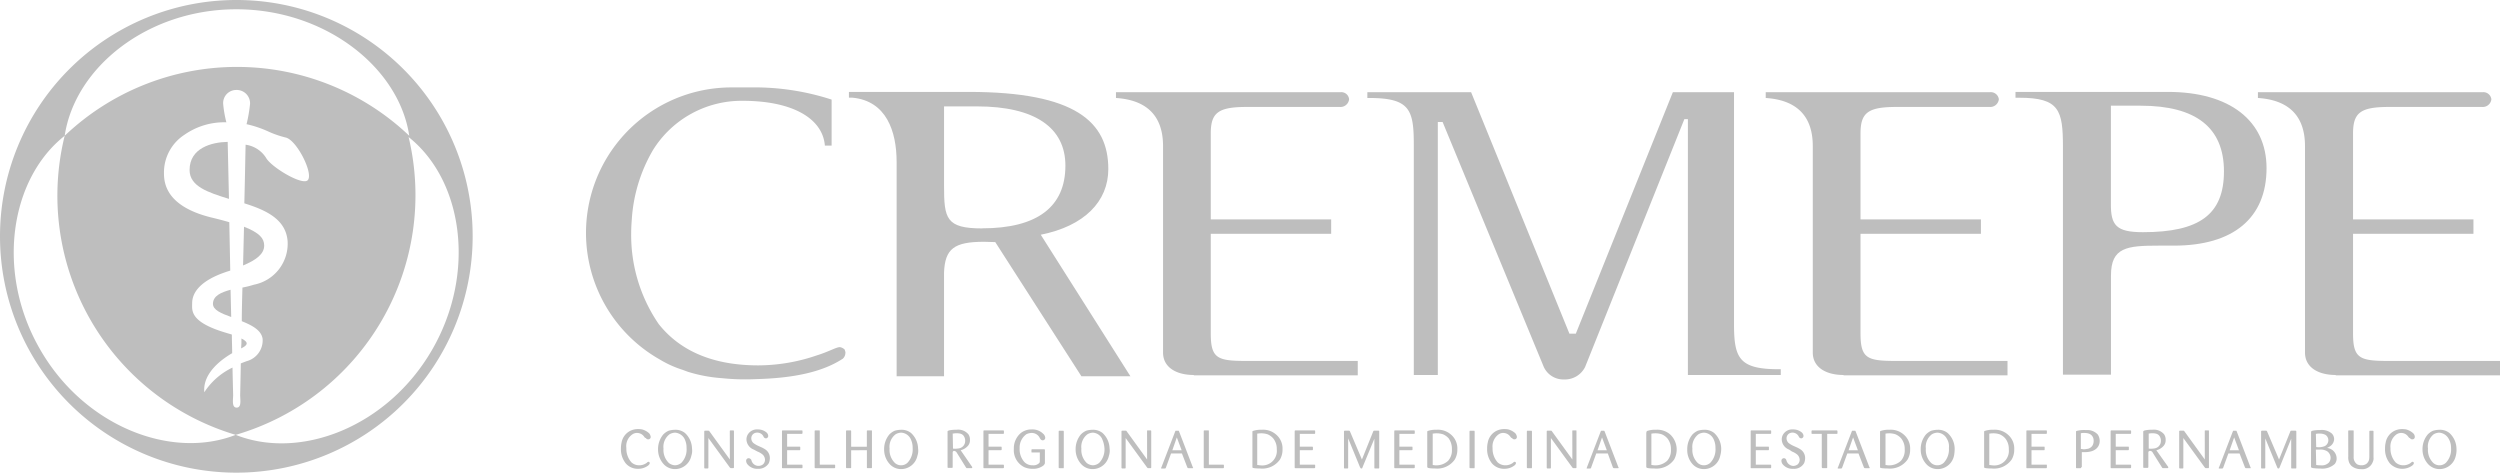 <svg id="Grupo_715" data-name="Grupo 715" xmlns="http://www.w3.org/2000/svg" width="183.421" height="34.678" viewBox="0 0 183.421 34.678">
  <g id="Grupo_14" data-name="Grupo 14">
    <g id="Grupo_13" data-name="Grupo 13">
      <path id="Caminho_6" data-name="Caminho 6" d="M59.2,46.368c0,1.2,1.363,1.645,2.89,2.115-.047-1.809-.07-3.336-.094-4.182C60.821,44.323,59.2,44.746,59.2,46.368Z" transform="translate(-45.291 -33.892)" fill="#bebebe"/>
      <path id="Caminho_7" data-name="Caminho 7" d="M77.451,72.186c0-.54-.352-.94-1.48-1.386-.023.916-.047,1.88-.07,2.843C76.863,73.243,77.451,72.8,77.451,72.186Z" transform="translate(-58.068 -54.166)" fill="#bebebe"/>
      <path id="Caminho_8" data-name="Caminho 8" d="M75.323,105.7c0,.258,0,.493-.023.728C75.676,106.24,75.981,106.029,75.323,105.7Z" transform="translate(-57.609 -80.866)" fill="#bebebe"/>
      <path id="Caminho_9" data-name="Caminho 9" d="M66.5,91.534c0,.446.611.7,1.339.963-.023-.634-.023-1.316-.047-2C67.087,90.688,66.5,90.946,66.5,91.534Z" transform="translate(-50.876 -69.238)" fill="#bebebe"/>
      <path id="Caminho_10" data-name="Caminho 10" d="M17.339,0A17.339,17.339,0,1,0,34.678,17.339,17.326,17.326,0,0,0,17.339,0Zm0,.681c6.508,0,11.935,4.252,12.687,9.28a18.34,18.34,0,0,0-25.28,0C5.5,4.934,10.831.681,17.339.681ZM21.1,17.668a3.067,3.067,0,0,1-2.467,3.219,7.409,7.409,0,0,1-.846.211c-.023.846-.047,1.692-.047,2.467.752.305,1.433.658,1.527,1.292A1.577,1.577,0,0,1,18.091,26.5c-.117.047-.258.094-.423.164-.023,1.363-.047,2.255-.047,2.326,0,.329.117.916-.258.916s-.258-.587-.258-.916c0-.07-.023-.846-.047-2.021a5.062,5.062,0,0,0-2.068,1.809c-.141-1.5,1.48-2.537,2.044-2.866,0-.423-.023-.869-.023-1.363-.117-.047-.235-.07-.376-.117-2.749-.8-2.537-1.668-2.537-2.185,0-.869.728-1.692,2.443-2.279.117-.047.235-.07.352-.117-.023-1.2-.047-2.42-.07-3.548q-.6-.176-1.339-.352c-3.407-.846-3.454-2.631-3.454-3.289a3.3,3.3,0,0,1,1.5-2.772,5.091,5.091,0,0,1,3.078-.916,8.3,8.3,0,0,1-.235-1.363.96.96,0,0,1,.94-1.01.981.981,0,0,1,1.034,1.01,10.638,10.638,0,0,1-.258,1.5,8.05,8.05,0,0,1,1.5.493A7.264,7.264,0,0,0,21,10.1c.822.258,2.021,2.678,1.574,3.125-.4.4-2.678-.963-3.054-1.645a2.115,2.115,0,0,0-1.5-.963c-.023.916-.047,2.49-.094,4.3C19.5,15.412,20.957,16.07,21.1,17.668ZM17.292,31.905c-4.746,1.856-11.16-.658-14.379-6.32C-.329,19.923.752,13.11,4.746,9.962A18.309,18.309,0,0,0,17.292,31.905a18.318,18.318,0,0,0,12.687-21.85c3.994,3.172,4.981,9.985,1.715,15.624S22.038,33.785,17.292,31.905Z" fill="#bebebe"/>
    </g>
  </g>
  <g id="Grupo_15" data-name="Grupo 15" transform="translate(42.995 6.414)">
    <path id="Caminho_11" data-name="Caminho 11" d="M195.662,134.634a.937.937,0,0,0-.071-.094.624.624,0,0,0-.493-.258.582.582,0,0,0-.376.117,1.039,1.039,0,0,0-.423.987,1.5,1.5,0,0,0,.376,1.057.843.843,0,0,0,.564.212.921.921,0,0,0,.564-.188l.024-.024a.164.164,0,0,1,.094-.047.1.1,0,0,1,.094.094c0,.047-.024.094-.094.164a1.2,1.2,0,0,1-.752.258,1.158,1.158,0,0,1-.916-.4,1.641,1.641,0,0,1-.352-1.081,1.876,1.876,0,0,1,.047-.446,1.19,1.19,0,0,1,.775-.916,1.277,1.277,0,0,1,.446-.071,1.6,1.6,0,0,1,.282.024,1.259,1.259,0,0,1,.517.282.519.519,0,0,1,.117.258.173.173,0,0,1-.188.188.179.179,0,0,1-.164-.094Z" transform="translate(-191.339 -108.931)" fill="#bebebe"/>
    <path id="Caminho_12" data-name="Caminho 12" d="M207.943,136.1a1.226,1.226,0,0,1-1.175.987,1.123,1.123,0,0,1-.846-.352,1.588,1.588,0,0,1-.423-1.1,1.676,1.676,0,0,1,.376-1.081,1.242,1.242,0,0,1,.4-.282,1.8,1.8,0,0,1,.47-.07,1.107,1.107,0,0,1,.728.235,1.588,1.588,0,0,1,.517,1.128,1.182,1.182,0,0,1-.047.54m-.517-1.269a.859.859,0,0,0-.681-.423.881.881,0,0,0-.4.117,1.156,1.156,0,0,0-.446,1.057,1.323,1.323,0,0,0,.4,1.057.791.791,0,0,0,.446.164.746.746,0,0,0,.47-.188,1.414,1.414,0,0,0,.376-1.081,1.435,1.435,0,0,0-.164-.7" transform="translate(-200.214 -109.084)" fill="#bebebe"/>
    <path id="Caminho_13" data-name="Caminho 13" d="M221.78,134.47c0-.07,0-.07.07-.07h.165c.047,0,.07,0,.07.07V137.1c0,.07-.023.07-.07.07H221.9c-.07,0-.07,0-.117-.047l-1.574-2.162v2.162c0,.047,0,.07-.07.07h-.164c-.07,0-.07-.023-.07-.07v-2.631c0-.047,0-.07.07-.07h.235c.047,0,.047,0,.094.07l1.48,2.044Z" transform="translate(-211.231 -109.237)" fill="#bebebe"/>
    <path id="Caminho_14" data-name="Caminho 14" d="M233.564,135.58a.824.824,0,0,1-.54-.728.732.732,0,0,1,.071-.329.78.78,0,0,1,.752-.423,1.006,1.006,0,0,1,.493.117,1.379,1.379,0,0,1,.141.094.371.371,0,0,1,.141.258.182.182,0,0,1-.164.188.219.219,0,0,1-.164-.094l-.023-.047a.5.5,0,0,0-.446-.282.529.529,0,0,0-.164.023.41.41,0,0,0-.282.4.478.478,0,0,0,.141.329,1.767,1.767,0,0,0,.4.235l.211.094a2.119,2.119,0,0,1,.258.141.756.756,0,0,1,.352.658,1.012,1.012,0,0,1-.07.352.875.875,0,0,1-.8.423.929.929,0,0,1-.752-.305A.433.433,0,0,1,233,136.4a.185.185,0,0,1,.188-.188.244.244,0,0,1,.188.117l.023.071a.535.535,0,0,0,.846.258.478.478,0,0,0,.141-.329.55.55,0,0,0-.164-.376,1.376,1.376,0,0,0-.4-.235Z" transform="translate(-221.253 -109.008)" fill="#bebebe"/>
    <path id="Caminho_15" data-name="Caminho 15" d="M244.576,136.914h1.057c.047,0,.071,0,.071.07v.117c0,.071-.023.071-.071.071H244.27c-.071,0-.071,0-.071-.071v-2.608c0-.071,0-.094.071-.094h1.363c.047,0,.071,0,.071.07v.117a.062.062,0,0,1-.071.07h-1.057v.94h.893c.024,0,.071-.023.071.071v.117c0,.07-.024.07-.071.07h-.893Z" transform="translate(-229.821 -109.237)" fill="#bebebe"/>
    <path id="Caminho_16" data-name="Caminho 16" d="M255.833,136.914c.07,0,.07.023.07.07v.117c0,.071-.023.071-.07.071h-1.363a.062.062,0,0,1-.071-.071v-2.631c0-.047,0-.07.071-.07h.235c.07,0,.07,0,.07.07v2.443Z" transform="translate(-237.625 -109.237)" fill="#bebebe"/>
    <path id="Caminho_17" data-name="Caminho 17" d="M264.576,135.857V137.1c0,.071,0,.071-.071.071h-.235c-.023,0-.07,0-.07-.071v-2.631a.062.062,0,0,1,.07-.07h.235c.047,0,.071,0,.071.07V135.6h1.151v-1.128c0-.047,0-.07.07-.07h.235c.07,0,.07,0,.07.07V137.1c0,.071-.023.071-.07.071H265.8c-.07,0-.07-.023-.07-.071v-1.245Z" transform="translate(-245.123 -109.237)" fill="#bebebe"/>
    <path id="Caminho_18" data-name="Caminho 18" d="M278.543,136.1a1.226,1.226,0,0,1-1.175.987,1.123,1.123,0,0,1-.846-.352,1.588,1.588,0,0,1-.423-1.1,1.676,1.676,0,0,1,.376-1.081,1.24,1.24,0,0,1,.4-.282,1.8,1.8,0,0,1,.47-.07,1.107,1.107,0,0,1,.728.235,1.588,1.588,0,0,1,.517,1.128,1.183,1.183,0,0,1-.047.54m-.517-1.269a.818.818,0,0,0-.681-.423.881.881,0,0,0-.4.117,1.156,1.156,0,0,0-.446,1.057,1.323,1.323,0,0,0,.4,1.057.684.684,0,0,0,.916-.024,1.414,1.414,0,0,0,.376-1.081,1.434,1.434,0,0,0-.164-.7" transform="translate(-254.227 -109.084)" fill="#bebebe"/>
    <path id="Caminho_19" data-name="Caminho 19" d="M297.686,136.9a.086.086,0,0,1,.024.071c0,.047-.024.047-.07.047h-.282c-.071,0-.071,0-.118-.07l-.658-1.057a.256.256,0,0,0-.211-.141.073.073,0,0,0-.047.023c-.047.023-.047.07-.047.118v1.034c0,.047,0,.07-.071.07h-.235c-.047,0-.07,0-.07-.07v-2.608c0-.024.047-.047.117-.07a2.485,2.485,0,0,1,.54-.047.977.977,0,0,1,.869.329.68.68,0,0,1,.117.423.612.612,0,0,1-.165.446,1.023,1.023,0,0,1-.517.305Zm-1.386-1.316a1.58,1.58,0,0,0,.47-.024.545.545,0,0,0,.423-.54.606.606,0,0,0-.07-.305c-.117-.235-.353-.258-.587-.258-.118,0-.188.023-.258.023Z" transform="translate(-269.375 -109.084)" fill="#bebebe"/>
    <path id="Caminho_20" data-name="Caminho 20" d="M307.476,136.914h1.057c.047,0,.071,0,.071.07v.117c0,.071-.024.071-.071.071H307.17c-.07,0-.07,0-.07-.071v-2.608c0-.071,0-.094.07-.094h1.363c.047,0,.071,0,.071.07v.117c0,.047,0,.07-.071.07h-1.057v.94h.893c.023,0,.07-.023.07.071v.117c0,.07-.023.07-.07.07h-.893Z" transform="translate(-277.943 -109.237)" fill="#bebebe"/>
    <path id="Caminho_21" data-name="Caminho 21" d="M317.963,135.792c-.071,0-.071,0-.071-.07v-.094c0-.071.024-.071.071-.071h.846c.07,0,.07.023.07.094v.893c0,.07-.023.117-.117.211a1.235,1.235,0,0,1-.8.235,1.488,1.488,0,0,1-.587-.117,1.381,1.381,0,0,1-.775-1.339,1.469,1.469,0,0,1,.517-1.175,1.249,1.249,0,0,1,.8-.258,1.111,1.111,0,0,1,.822.305.441.441,0,0,1,.165.305.185.185,0,0,1-.188.188c-.118,0-.165-.094-.211-.164l-.023-.047a.65.65,0,0,0-.587-.329.943.943,0,0,0-.376.094,1.2,1.2,0,0,0-.493,1.034,1.4,1.4,0,0,0,.352,1.01.827.827,0,0,0,.611.235.584.584,0,0,0,.47-.164c.047-.047.047-.094.047-.211v-.564Z" transform="translate(-285.211 -109.008)" fill="#bebebe"/>
    <path id="Caminho_22" data-name="Caminho 22" d="M330.67,137.249c-.047,0-.07,0-.07-.07v-2.608c0-.047,0-.071.07-.071h.235c.07,0,.07.024.07.071v2.608q0,.106-.07.07Z" transform="translate(-295.922 -109.314)" fill="#bebebe"/>
    <path id="Caminho_23" data-name="Caminho 23" d="M338.343,136.1a1.226,1.226,0,0,1-1.175.987,1.124,1.124,0,0,1-.846-.352,1.588,1.588,0,0,1-.423-1.1,1.676,1.676,0,0,1,.376-1.081,1.242,1.242,0,0,1,.4-.282,1.637,1.637,0,0,1,.47-.07,1.107,1.107,0,0,1,.728.235,1.588,1.588,0,0,1,.517,1.128,1.185,1.185,0,0,1-.047.54m-.517-1.269a.809.809,0,0,0-.658-.423.881.881,0,0,0-.4.117,1.156,1.156,0,0,0-.447,1.057,1.323,1.323,0,0,0,.4,1.057.791.791,0,0,0,.446.164.746.746,0,0,0,.47-.188,1.414,1.414,0,0,0,.376-1.081,1.936,1.936,0,0,0-.188-.7" transform="translate(-299.977 -109.084)" fill="#bebebe"/>
    <path id="Caminho_24" data-name="Caminho 24" d="M352.08,134.47c0-.07,0-.07.07-.07h.165c.047,0,.071,0,.071.07V137.1c0,.07-.024.07-.071.07H352.2c-.07,0-.07,0-.117-.047l-1.574-2.162v2.162c0,.047,0,.07-.071.07h-.164a.062.062,0,0,1-.07-.07v-2.631c0-.047,0-.07.07-.07h.235c.047,0,.047,0,.094.07l1.48,2.044Z" transform="translate(-310.917 -109.237)" fill="#bebebe"/>
    <path id="Caminho_25" data-name="Caminho 25" d="M363.328,136.168l-.376,1.034c-.023.047-.023.071-.094.071h-.188s-.07.023-.07-.024a.087.087,0,0,1,.023-.07l1.01-2.631c.023-.047.023-.047.07-.047h.141c.047,0,.047,0,.07.047l1.01,2.631c0,.023.024.023.024.047s-.024.023-.047.023h-.282c-.071,0-.071-.023-.094-.047l-.4-1.034Zm.423-1.175-.329.94h.681Z" transform="translate(-320.404 -109.314)" fill="#bebebe"/>
    <path id="Caminho_26" data-name="Caminho 26" d="M377.31,136.914c.07,0,.07.023.07.07v.117c0,.071-.023.071-.07.071H375.97a.062.062,0,0,1-.07-.071v-2.631c0-.047,0-.07.07-.07h.235c.071,0,.071,0,.071.07v2.443Z" transform="translate(-330.579 -109.237)" fill="#bebebe"/>
    <path id="Caminho_27" data-name="Caminho 27" d="M391.1,134.388c0-.047,0-.07.024-.094a1.843,1.843,0,0,1,.658-.094,1.449,1.449,0,0,1,1.057.352,1.333,1.333,0,0,1,.47,1.081,1.421,1.421,0,0,1-.188.752,1.583,1.583,0,0,1-1.457.658,3.583,3.583,0,0,1-.423-.023c-.118-.023-.141-.023-.141-.094Zm.376,2.4c.071,0,.141.023.212.023a1.067,1.067,0,0,0,1.2-1.175,1.222,1.222,0,0,0-.259-.8,1.137,1.137,0,0,0-.423-.305,1.513,1.513,0,0,0-.493-.07c-.117,0-.211.023-.259.023v2.3Z" transform="translate(-342.208 -109.084)" fill="#bebebe"/>
    <path id="Caminho_28" data-name="Caminho 28" d="M404.676,136.914h1.057c.07,0,.07,0,.07.07v.117c0,.071-.023.071-.07.071H404.37c-.07,0-.07,0-.07-.071v-2.608c0-.071,0-.094.07-.094h1.363c.047,0,.07,0,.07.07v.117c0,.047,0,.07-.07.07h-1.057v.94h.893c.024,0,.071-.023.071.071v.117c0,.07-.023.07-.071.07h-.893Z" transform="translate(-352.307 -109.237)" fill="#bebebe"/>
    <path id="Caminho_29" data-name="Caminho 29" d="M421.063,137.178c-.023.07-.023.094-.094.094-.047,0-.047-.024-.094-.094l-.869-2.115V137.2c0,.047,0,.071-.071.071h-.164c-.071,0-.071-.024-.071-.071V134.57a.062.062,0,0,1,.071-.071h.282c.07,0,.07.024.094.071l.869,2.044.822-2.044c.024-.071.047-.071.094-.071h.282c.047,0,.071,0,.071.071V137.2c0,.071-.023.071-.071.071H422c-.071,0-.071-.024-.071-.071v-2.114Z" transform="translate(-364.089 -109.314)" fill="#bebebe"/>
    <path id="Caminho_30" data-name="Caminho 30" d="M435.776,136.914h1.057c.071,0,.071,0,.071.07v.117c0,.071-.024.071-.071.071H435.47c-.07,0-.07,0-.07-.071v-2.608c0-.071,0-.094.07-.094h1.363c.047,0,.071,0,.071.07v.117c0,.047,0,.07-.071.07h-1.057v.94h.893c.047,0,.07-.023.07.071v.117c0,.07-.024.07-.07.07h-.893Z" transform="translate(-376.1 -109.237)" fill="#bebebe"/>
    <path id="Caminho_31" data-name="Caminho 31" d="M445.7,134.388c0-.047,0-.07.023-.094a1.842,1.842,0,0,1,.658-.094,1.449,1.449,0,0,1,1.057.352,1.333,1.333,0,0,1,.47,1.081,1.421,1.421,0,0,1-.188.752,1.567,1.567,0,0,1-1.433.658,3.585,3.585,0,0,1-.423-.023c-.117-.023-.141-.023-.164-.094Zm.4,2.4c.07,0,.141.023.211.023a1.271,1.271,0,0,0,.916-.329,1.149,1.149,0,0,0,.282-.846,1.311,1.311,0,0,0-.235-.8,1.139,1.139,0,0,0-.423-.305,1.589,1.589,0,0,0-.493-.07c-.117,0-.212.023-.258.023Z" transform="translate(-383.98 -109.084)" fill="#bebebe"/>
    <path id="Caminho_32" data-name="Caminho 32" d="M458.97,137.249c-.047,0-.07,0-.07-.07v-2.608c0-.047,0-.071.07-.071h.235c.071,0,.071.024.071.071v2.608c0,.07-.024.094-.071.07Z" transform="translate(-394.079 -109.314)" fill="#bebebe"/>
    <path id="Caminho_33" data-name="Caminho 33" d="M466.162,134.634a.969.969,0,0,0-.07-.094.624.624,0,0,0-.493-.258.582.582,0,0,0-.376.117,1.089,1.089,0,0,0-.423.987,1.5,1.5,0,0,0,.376,1.057.843.843,0,0,0,.564.212.922.922,0,0,0,.564-.188l.023-.024a.164.164,0,0,1,.094-.047.1.1,0,0,1,.094.094c0,.047-.023.094-.094.164a1.2,1.2,0,0,1-.752.258,1.158,1.158,0,0,1-.916-.4,1.641,1.641,0,0,1-.353-1.081,1.875,1.875,0,0,1,.047-.446,1.19,1.19,0,0,1,.775-.916,1.278,1.278,0,0,1,.446-.071,1.6,1.6,0,0,1,.282.024,1.26,1.26,0,0,1,.517.282.519.519,0,0,1,.117.258.173.173,0,0,1-.188.188.179.179,0,0,1-.164-.094Z" transform="translate(-398.287 -108.931)" fill="#bebebe"/>
    <path id="Caminho_34" data-name="Caminho 34" d="M476.871,137.249c-.047,0-.071,0-.071-.07v-2.608c0-.047,0-.071.071-.071h.235c.07,0,.07.024.07.071v2.608q0,.106-.07.07Z" transform="translate(-407.773 -109.314)" fill="#bebebe"/>
    <path id="Caminho_35" data-name="Caminho 35" d="M484.88,134.47c0-.07,0-.07.07-.07h.165c.07,0,.07,0,.07.07V137.1c0,.07-.024.07-.07.07H485c-.071,0-.071,0-.117-.047l-1.574-2.162v2.162c0,.047,0,.07-.071.07h-.164a.062.062,0,0,1-.071-.07v-2.631c0-.047,0-.07.071-.07h.235c.047,0,.047,0,.094.07l1.48,2.044Z" transform="translate(-412.517 -109.237)" fill="#bebebe"/>
    <path id="Caminho_36" data-name="Caminho 36" d="M496.2,136.168l-.376,1.034c0,.047-.023.071-.094.071h-.188s-.047.023-.047-.024c0-.023.024-.047.024-.07l1.01-2.631c.024-.047.024-.047.071-.047h.141c.047,0,.047,0,.071.047l1.01,2.631c.024.023.024.023.024.047s-.024.023-.047.023h-.282c-.07,0-.07-.023-.094-.047l-.376-1.034Zm.423-1.175-.329.94h.681Z" transform="translate(-422.08 -109.314)" fill="#bebebe"/>
    <path id="Caminho_37" data-name="Caminho 37" d="M514.123,134.388c0-.047,0-.07.023-.094a1.845,1.845,0,0,1,.658-.094,1.449,1.449,0,0,1,1.057.352,1.522,1.522,0,0,1,.282,1.833,1.583,1.583,0,0,1-1.457.658,3.583,3.583,0,0,1-.423-.023c-.118-.023-.141-.023-.164-.094v-2.537Zm.376,2.4c.071,0,.141.023.212.023a1.271,1.271,0,0,0,.916-.329,1.148,1.148,0,0,0,.282-.846,1.222,1.222,0,0,0-.259-.8,1.138,1.138,0,0,0-.423-.305,1.514,1.514,0,0,0-.494-.07c-.117,0-.211.023-.259.023v2.3Z" transform="translate(-436.31 -109.084)" fill="#bebebe"/>
    <path id="Caminho_38" data-name="Caminho 38" d="M529.32,136.1a1.226,1.226,0,0,1-1.175.987,1.124,1.124,0,0,1-.846-.352,1.535,1.535,0,0,1-.4-1.1,1.676,1.676,0,0,1,.376-1.081,1.244,1.244,0,0,1,.4-.282,1.639,1.639,0,0,1,.47-.07,1.106,1.106,0,0,1,.728.235,1.588,1.588,0,0,1,.517,1.128,1.932,1.932,0,0,1-.07.54m-.517-1.269a.818.818,0,0,0-.681-.423.882.882,0,0,0-.4.117,1.155,1.155,0,0,0-.446,1.057,1.324,1.324,0,0,0,.4,1.057.685.685,0,0,0,.917-.024,1.414,1.414,0,0,0,.376-1.081,1.434,1.434,0,0,0-.164-.7" transform="translate(-446.103 -109.084)" fill="#bebebe"/>
    <path id="Caminho_39" data-name="Caminho 39" d="M547.076,136.914h1.057c.047,0,.071,0,.071.07v.117c0,.071-.024.071-.071.071H546.77c-.07,0-.07,0-.07-.071v-2.608c0-.071,0-.094.07-.094h1.363c.047,0,.071,0,.071.07v.117a.062.062,0,0,1-.071.07h-1.057v.94h.893c.047,0,.07-.023.07.071v.117c0,.07-.023.07-.07.07h-.893Z" transform="translate(-461.251 -109.237)" fill="#bebebe"/>
    <path id="Caminho_40" data-name="Caminho 40" d="M556.864,135.58a.823.823,0,0,1-.54-.728.734.734,0,0,1,.07-.329.78.78,0,0,1,.752-.423,1,1,0,0,1,.493.117,1.376,1.376,0,0,1,.141.094.371.371,0,0,1,.141.258.181.181,0,0,1-.164.188.219.219,0,0,1-.165-.094l-.023-.047a.511.511,0,0,0-.611-.258.41.41,0,0,0-.282.4.478.478,0,0,0,.141.329,1.767,1.767,0,0,0,.4.235l.212.094a2.119,2.119,0,0,1,.258.141.756.756,0,0,1,.353.658,1.008,1.008,0,0,1-.071.352.845.845,0,0,1-.8.423.929.929,0,0,1-.752-.305.434.434,0,0,1-.117-.282.182.182,0,0,1,.353-.071l.023.071a.551.551,0,0,0,.493.376.561.561,0,0,0,.329-.117.479.479,0,0,0,.141-.329.549.549,0,0,0-.164-.376,1.373,1.373,0,0,0-.4-.235Z" transform="translate(-468.595 -109.008)" fill="#bebebe"/>
    <path id="Caminho_41" data-name="Caminho 41" d="M566.851,137.1c0,.047,0,.07-.07.07h-.235c-.07,0-.07,0-.094-.07v-2.443h-.681c-.07,0-.07-.024-.07-.071v-.117a.062.062,0,0,1,.07-.07h1.762a.062.062,0,0,1,.071.07v.117c0,.047,0,.071-.071.071h-.682Z" transform="translate(-475.787 -109.237)" fill="#bebebe"/>
    <path id="Caminho_42" data-name="Caminho 42" d="M574.6,136.168l-.376,1.034c-.024.047-.024.071-.094.071h-.188s-.047.023-.047-.024a.086.086,0,0,1,.023-.07l1.01-2.631c.023-.047.023-.047.07-.047h.141c.047,0,.047,0,.071.047l1.01,2.631c.023.023.023.023.023.047s-.023.023-.047.023h-.282c-.07,0-.07-.023-.094-.047l-.4-1.034Zm.423-1.175-.329.94h.681Z" transform="translate(-482.06 -109.314)" fill="#bebebe"/>
    <path id="Caminho_43" data-name="Caminho 43" d="M587.1,134.388c0-.047,0-.07.023-.094a1.844,1.844,0,0,1,.658-.094,1.448,1.448,0,0,1,1.057.352,1.333,1.333,0,0,1,.47,1.081,1.421,1.421,0,0,1-.188.752,1.583,1.583,0,0,1-1.457.658,3.584,3.584,0,0,1-.423-.023c-.118-.023-.141-.023-.141-.094Zm.4,2.4c.071,0,.141.023.212.023a1.271,1.271,0,0,0,.916-.329,1.148,1.148,0,0,0,.282-.846,1.222,1.222,0,0,0-.259-.8,1.14,1.14,0,0,0-.423-.305,1.513,1.513,0,0,0-.493-.07,1.819,1.819,0,0,0-.235.023Z" transform="translate(-492.159 -109.084)" fill="#bebebe"/>
    <path id="Caminho_44" data-name="Caminho 44" d="M602.243,136.1a1.226,1.226,0,0,1-1.175.987,1.123,1.123,0,0,1-.845-.352,1.587,1.587,0,0,1-.423-1.1,1.676,1.676,0,0,1,.376-1.081,1.243,1.243,0,0,1,.4-.282,1.8,1.8,0,0,1,.47-.07,1.107,1.107,0,0,1,.728.235,1.588,1.588,0,0,1,.517,1.128,2.852,2.852,0,0,1-.047.54m-.54-1.269a.818.818,0,0,0-.681-.423.881.881,0,0,0-.4.117,1.155,1.155,0,0,0-.447,1.057,1.324,1.324,0,0,0,.4,1.057.684.684,0,0,0,.916-.024,1.415,1.415,0,0,0,.376-1.081,1.043,1.043,0,0,0-.164-.7" transform="translate(-501.875 -109.084)" fill="#bebebe"/>
    <path id="Caminho_45" data-name="Caminho 45" d="M619.6,134.388c0-.047,0-.07.024-.094a1.841,1.841,0,0,1,.658-.094,1.448,1.448,0,0,1,1.057.352,1.333,1.333,0,0,1,.47,1.081,1.421,1.421,0,0,1-.188.752,1.583,1.583,0,0,1-1.457.658,3.587,3.587,0,0,1-.423-.023c-.117-.023-.141-.023-.141-.094Zm.4,2.4c.07,0,.141.023.211.023a1.067,1.067,0,0,0,1.2-1.175,1.222,1.222,0,0,0-.258-.8,1.139,1.139,0,0,0-.423-.305,1.514,1.514,0,0,0-.493-.07c-.118,0-.212.023-.258.023v2.3Z" transform="translate(-517.023 -109.084)" fill="#bebebe"/>
    <path id="Caminho_46" data-name="Caminho 46" d="M633.176,136.914h1.057c.07,0,.07,0,.07.07v.117c0,.071-.023.071-.07.071H632.87c-.07,0-.07,0-.07-.071v-2.608c0-.071,0-.094.07-.094h1.363c.047,0,.07,0,.07.07v.117a.062.062,0,0,1-.07.07h-1.057v.94h.893c.047,0,.07-.023.07.071v.117c0,.07-.023.07-.07.07h-.893Z" transform="translate(-527.122 -109.237)" fill="#bebebe"/>
    <path id="Caminho_47" data-name="Caminho 47" d="M648.676,137.025c0,.071-.023.071-.071.071h-.235c-.071,0-.071,0-.071-.071v-2.561c0-.047,0-.07.023-.094a2.084,2.084,0,0,1,.681-.07h.212a1.038,1.038,0,0,1,.681.329.848.848,0,0,1,.141.47c0,.4-.282.822-1.1.822h-.212v1.1Zm0-1.339c.07,0,.117.024.188.024a.808.808,0,0,0,.211-.024.556.556,0,0,0,.423-.235.664.664,0,0,0,.094-.376.533.533,0,0,0-.07-.282c-.094-.164-.258-.282-.634-.282a.972.972,0,0,0-.235.023v1.151Z" transform="translate(-538.98 -109.161)" fill="#bebebe"/>
    <path id="Caminho_48" data-name="Caminho 48" d="M659.476,136.914h1.057c.071,0,.071,0,.071.07v.117c0,.071-.023.071-.071.071H659.17c-.07,0-.07,0-.07-.071v-2.608c0-.071,0-.094.07-.094h1.363c.047,0,.071,0,.071.07v.117c0,.047,0,.07-.071.07h-1.057v.94h.893c.047,0,.07-.023.07.071v.117c0,.07-.023.07-.07.07h-.893Z" transform="translate(-547.243 -109.237)" fill="#bebebe"/>
    <path id="Caminho_49" data-name="Caminho 49" d="M671.109,136.9a.086.086,0,0,1,.023.071c0,.047-.023.047-.07.047h-.282c-.07,0-.07,0-.118-.07L670,135.892a.221.221,0,0,0-.211-.141c-.023,0-.023,0-.07.023s-.047.07-.047.118v1.034a.062.062,0,0,1-.071.07h-.235c-.047,0-.07,0-.07-.07v-2.608a.25.25,0,0,1,.118-.07,2.319,2.319,0,0,1,.54-.047.976.976,0,0,1,.869.329.679.679,0,0,1,.118.423.612.612,0,0,1-.164.446,1.024,1.024,0,0,1-.517.305Zm-1.41-1.316a1.58,1.58,0,0,0,.47-.024.545.545,0,0,0,.423-.54.605.605,0,0,0-.07-.305c-.117-.235-.352-.258-.588-.258-.117,0-.188.023-.235.023Z" transform="translate(-555.046 -109.084)" fill="#bebebe"/>
    <path id="Caminho_50" data-name="Caminho 50" d="M682.38,134.47c0-.07,0-.07.071-.07h.165c.07,0,.07,0,.07.07V137.1c0,.07-.024.07-.07.07H682.5c-.071,0-.071,0-.118-.047l-1.574-2.162v2.162c0,.047,0,.07-.07.07h-.164a.062.062,0,0,1-.071-.07v-2.631c0-.047,0-.07.071-.07h.235c.047,0,.047,0,.094.07l1.48,2.044Z" transform="translate(-563.615 -109.237)" fill="#bebebe"/>
    <path id="Caminho_51" data-name="Caminho 51" d="M693.6,136.168l-.376,1.034c-.024.047-.024.071-.094.071h-.188s-.047.023-.047-.024a.087.087,0,0,1,.023-.07l1.01-2.631c.024-.047.024-.047.071-.047h.141c.047,0,.047,0,.07.047l1.01,2.631c0,.023.023.023.023.047s-.023.023-.047.023h-.282c-.07,0-.07-.023-.094-.047l-.4-1.034Zm.423-1.175-.329.94h.681Z" transform="translate(-573.102 -109.314)" fill="#bebebe"/>
    <path id="Caminho_52" data-name="Caminho 52" d="M707.463,137.178c-.024.07-.047.094-.094.094s-.07-.024-.094-.094l-.869-2.115V137.2a.062.062,0,0,1-.071.071h-.165c-.07,0-.07-.024-.07-.071V134.57a.062.062,0,0,1,.07-.071h.282c.07,0,.07.024.094.071l.869,2.044.822-2.044c.023-.071.047-.071.094-.071h.282c.024,0,.071,0,.071.071V137.2c0,.071-.023.071-.071.071h-.235c-.07,0-.07-.024-.07-.071v-2.114Z" transform="translate(-583.201 -109.314)" fill="#bebebe"/>
    <path id="Caminho_53" data-name="Caminho 53" d="M721.7,134.464c0-.094.047-.094.117-.117a2.488,2.488,0,0,1,.541-.047,1.124,1.124,0,0,1,.869.258.6.6,0,0,1,.165.4.661.661,0,0,1-.353.564c-.07.047-.094.047-.164.094a.775.775,0,0,1,.7.752.626.626,0,0,1-.141.423,1.365,1.365,0,0,1-1.081.329,2.847,2.847,0,0,1-.446-.023.443.443,0,0,1-.188-.047c-.024-.024-.024-.047-.024-.094Zm.376,1.081a1.162,1.162,0,0,0,.634-.07.493.493,0,0,0,.258-.423.48.48,0,0,0-.211-.4.907.907,0,0,0-.423-.094,1.144,1.144,0,0,0-.282.023Zm0,1.316a1.549,1.549,0,0,0,.329.024.708.708,0,0,0,.611-.211.561.561,0,0,0,.117-.329.594.594,0,0,0-.258-.493.946.946,0,0,0-.564-.117h-.259Z" transform="translate(-595.135 -109.161)" fill="#bebebe"/>
    <path id="Caminho_54" data-name="Caminho 54" d="M733.292,134.47c0-.047,0-.07.07-.07h.258c.071,0,.071,0,.071.07v1.88a.624.624,0,0,0,.258.54.719.719,0,0,0,.305.071.643.643,0,0,0,.353-.094.56.56,0,0,0,.212-.305,1.221,1.221,0,0,0,.023-.235v-1.833c0-.024,0-.07.07-.07h.165c.07,0,.07.023.07.07v1.88a.607.607,0,0,1-.047.329.818.818,0,0,1-.869.54,1.054,1.054,0,0,1-.7-.235.86.86,0,0,1-.165-.235,1,1,0,0,1-.07-.47Z" transform="translate(-604.002 -109.237)" fill="#bebebe"/>
    <path id="Caminho_55" data-name="Caminho 55" d="M746.562,134.634a.936.936,0,0,0-.071-.094.623.623,0,0,0-.869-.141,1.09,1.09,0,0,0-.423.987,1.5,1.5,0,0,0,.376,1.057.843.843,0,0,0,.564.212.922.922,0,0,0,.564-.188l.023-.024a.165.165,0,0,1,.094-.047.1.1,0,0,1,.094.094c0,.047-.023.094-.094.164a1.238,1.238,0,0,1-1.668-.141,1.639,1.639,0,0,1-.353-1.081,1.877,1.877,0,0,1,.047-.446,1.19,1.19,0,0,1,.775-.916,1.278,1.278,0,0,1,.446-.071,1.6,1.6,0,0,1,.282.024,1.259,1.259,0,0,1,.517.282.373.373,0,0,1,.117.258.173.173,0,0,1-.188.188.18.18,0,0,1-.165-.094Z" transform="translate(-612.808 -108.931)" fill="#bebebe"/>
    <path id="Caminho_56" data-name="Caminho 56" d="M758.944,136.1a1.226,1.226,0,0,1-1.175.987,1.154,1.154,0,0,1-.846-.352,1.588,1.588,0,0,1-.423-1.1,1.675,1.675,0,0,1,.376-1.081,1.24,1.24,0,0,1,.4-.282,1.8,1.8,0,0,1,.47-.07,1.106,1.106,0,0,1,.728.235,1.587,1.587,0,0,1,.517,1.128,1.673,1.673,0,0,1-.047.54m-.54-1.269a.859.859,0,0,0-.681-.423.879.879,0,0,0-.4.117,1.152,1.152,0,0,0-.423,1.057,1.324,1.324,0,0,0,.4,1.057.685.685,0,0,0,.917-.024,1.414,1.414,0,0,0,.376-1.081,1.286,1.286,0,0,0-.188-.7" transform="translate(-621.759 -109.084)" fill="#bebebe"/>
    <path id="Caminho_57" data-name="Caminho 57" d="M647.819,34.292c0,3.665-2.443,5.686-6.79,5.686h-1.1c-2.349,0-3.524.117-3.524,2.185v7.283h-3.524v-16.7c0-2.7-.258-3.618-3.2-3.618H629.4V28.7h11.183c4.534,0,7.236,2.115,7.236,5.592m-9.069,4.7c4.135,0,5.944-1.292,5.944-4.464,0-3.2-2.044-4.816-6.109-4.816H636.4v7.166c-.023,1.621.4,2.114,2.35,2.114" transform="translate(-524.521 -28.371)" fill="#bebebe"/>
    <path id="Caminho_58" data-name="Caminho 58" d="M354.209,49.546c-1.292,0-2.256-.564-2.256-1.645V32.747c0-2.279-1.269-3.383-3.454-3.524V28.8h16.47a.57.57,0,0,1,.634.517.634.634,0,0,1-.681.564h-6.837c-2.091,0-2.631.423-2.631,1.95v6.3h8.834v1.057h-8.834v7.307c0,1.856.493,2.021,2.655,2.021h8.129v1.057H354.209Z" transform="translate(-309.617 -28.448)" fill="#bebebe"/>
    <path id="Caminho_59" data-name="Caminho 59" d="M557.109,49.546c-1.292,0-2.256-.564-2.256-1.645V32.747c0-2.279-1.269-3.383-3.453-3.524V28.8h16.446a.593.593,0,0,1,.658.517.634.634,0,0,1-.681.564h-6.837c-2.091,0-2.631.423-2.631,1.95v6.3h8.834v1.057h-8.834v7.307c0,1.856.493,2.021,2.655,2.021h8.129v1.057H557.109Z" transform="translate(-464.847 -28.448)" fill="#bebebe"/>
    <path id="Caminho_60" data-name="Caminho 60" d="M710.809,49.546c-1.292,0-2.255-.564-2.255-1.645V32.747c0-2.279-1.269-3.383-3.454-3.524V28.8h16.47a.593.593,0,0,1,.658.517.634.634,0,0,1-.681.564h-6.837c-2.091,0-2.631.423-2.631,1.95v6.3h8.834v1.057h-8.834v7.307c0,1.856.493,2.021,2.655,2.021h8.129v1.057H710.809Z" transform="translate(-582.435 -28.448)" fill="#bebebe"/>
    <path id="Caminho_61" data-name="Caminho 61" d="M457.167,49.123c-2.843,0-3.242-.8-3.266-3.125V28.8h-4.487l-7.119,17.715h-.47L434.612,28.8H427v.423h.141c2.984,0,3.266.869,3.266,3.43V49.546h1.762V30.985h.352l7.424,17.973a1.58,1.58,0,0,0,1.48.916,1.658,1.658,0,0,0,1.551-.916l7.283-18.185h.258V49.546h6.814v-.423Z" transform="translate(-369.674 -28.448)" fill="#bebebe"/>
    <path id="Caminho_62" data-name="Caminho 62" d="M201.984,46.542a.647.647,0,0,0-.352-.188c-.282,0-.8.329-1.715.611a13.29,13.29,0,0,1-4.276.728c-3.712,0-5.944-1.316-7.307-3.031a11.541,11.541,0,0,1-2.02-6.7c0-.352.023-.681.047-1.01A11.507,11.507,0,0,1,187.91,31.9a7.654,7.654,0,0,1,6.578-3.618c3.665,0,5.874,1.292,6.038,3.289h.493V28.193a18.3,18.3,0,0,0-5.991-.893h-1.48a10.675,10.675,0,0,0-5.122,19.97,7.686,7.686,0,0,0,1.668.752c.117.047.258.094.376.141h0a11.064,11.064,0,0,0,2.514.47,16.489,16.489,0,0,0,2.443.07c2.8-.07,4.91-.517,6.414-1.5a.579.579,0,0,0,.188-.4c.023-.07-.024-.164-.047-.258" transform="translate(-183 -27.3)" fill="#bebebe"/>
    <path id="Caminho_63" data-name="Caminho 63" d="M282.157,49.563l-6.32-9.844c-.282,0-.587-.023-.822-.023-2.209,0-2.866.517-2.937,2.255v7.612H268.6V33.845c0-2.255-.752-4.487-3.242-4.722H265.1V28.7h8.787c7.847,0,10.244,2.208,10.244,5.662,0,2.373-1.762,4.182-4.957,4.816l6.578,10.385Zm-7.283-10.854c4.041,0,6.109-1.574,6.109-4.6,0-2.8-2.255-4.346-6.484-4.346h-2.42v5.827c0,2.4.141,3.125,2.8,3.125" transform="translate(-245.811 -28.371)" fill="#bebebe"/>
  </g>
</svg>
